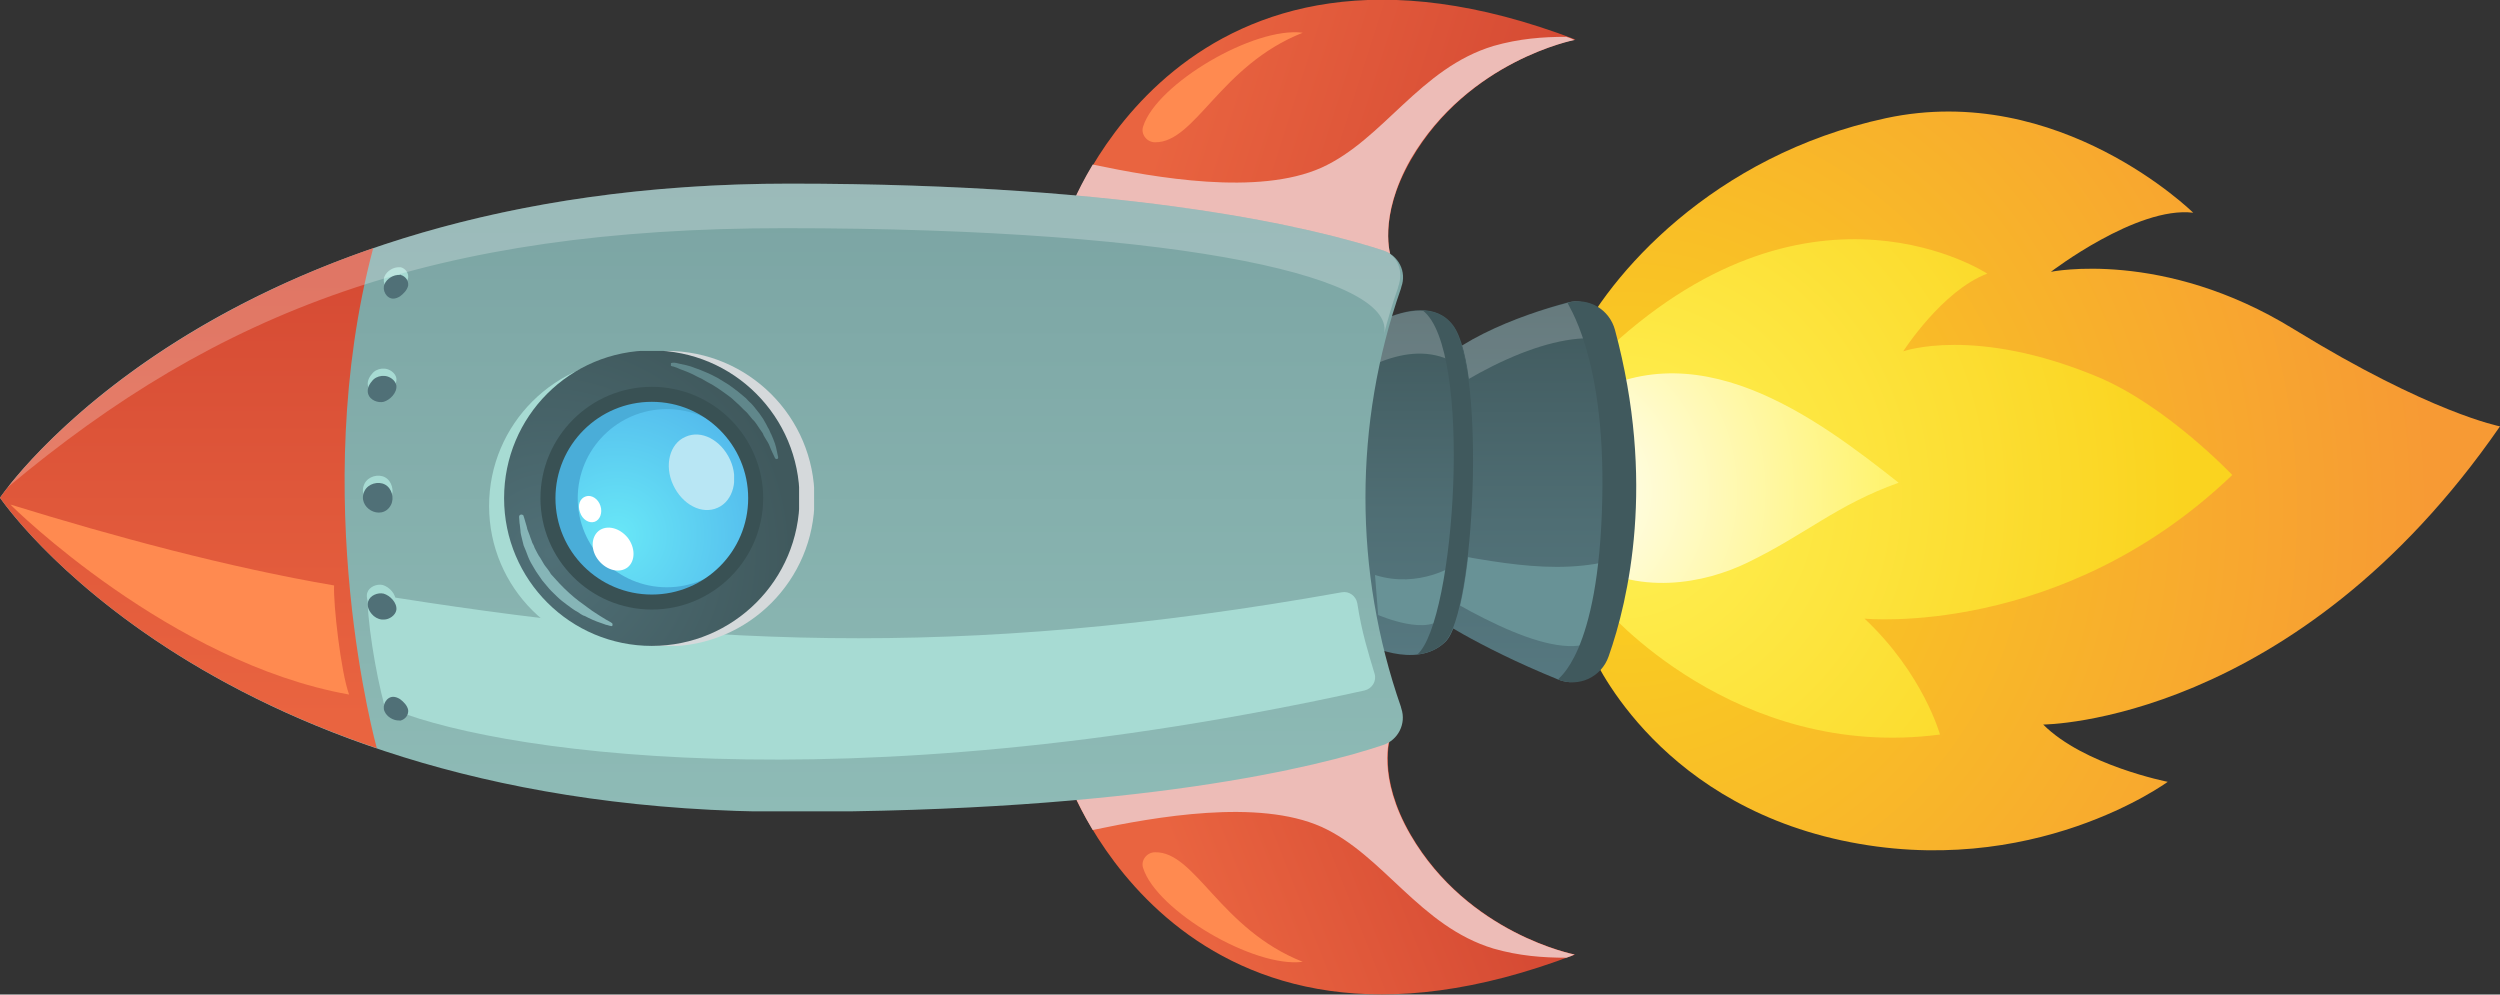 <?xml version="1.0" encoding="utf-8"?>
<!-- Generator: Adobe Illustrator 19.0.0, SVG Export Plug-In . SVG Version: 6.00 Build 0)  -->
<svg version="1.1" id="Layer_1" xmlns="http://www.w3.org/2000/svg" xmlns:xlink="http://www.w3.org/1999/xlink" x="0px" y="0px"
	 viewBox="0 0 550 218.8" style="enable-background:new 0 0 550 218.8;" xml:space="preserve">
<rect x="0" y="0" width="550" height="218.8" fill="#333333" stroke="none"/>
<style type="text/css">
	.st0{clip-path:url(#SVGID_2_);fill:url(#SVGID_3_);}
	.st1{clip-path:url(#SVGID_5_);fill:#EDBCB7;}
	.st2{fill:#FF8A50;}
	.st3{clip-path:url(#SVGID_7_);fill:url(#SVGID_8_);}
	.st4{clip-path:url(#SVGID_10_);fill:url(#SVGID_11_);}
	.st5{clip-path:url(#SVGID_13_);fill:url(#SVGID_14_);}
	.st6{clip-path:url(#SVGID_16_);fill:url(#SVGID_17_);}
	.st7{opacity:0.2;}
	.st8{clip-path:url(#SVGID_19_);fill:#FFFFFF;}
	.st9{fill:#689296;}
	.st10{clip-path:url(#SVGID_21_);fill:url(#SVGID_22_);}
	.st11{clip-path:url(#SVGID_24_);fill:#FFFFFF;}
	.st12{clip-path:url(#SVGID_26_);fill:url(#SVGID_27_);}
	.st13{clip-path:url(#SVGID_29_);fill:#EDBCB7;}
	.st14{clip-path:url(#SVGID_31_);fill:url(#SVGID_32_);}
	.st15{clip-path:url(#SVGID_34_);fill:url(#SVGID_35_);}
	.st16{fill:#A7DBD3;}
	.st17{opacity:0.24;}
	.st18{clip-path:url(#SVGID_37_);fill:#FFFFFF;}
	.st19{clip-path:url(#SVGID_39_);fill:#D5D9DB;}
	.st20{clip-path:url(#SVGID_41_);fill:url(#SVGID_42_);}
	.st21{clip-path:url(#SVGID_44_);fill:url(#SVGID_45_);}
	.st22{fill:#4AADD8;}
	.st23{fill:#395154;}
	.st24{fill:#86B5B7;}
	.st25{opacity:0.8;}
	.st26{clip-path:url(#SVGID_47_);fill:#689296;}
	.st27{clip-path:url(#SVGID_49_);fill:#B8E6F4;}
	.st28{fill:#FFFFFF;}
	.st29{fill:#40595D;}
	.st30{fill:#507077;}
</style>
<g>
	<g>
		<defs>
			<path id="SVGID_1_" d="M306,56.5c0,0-3-8.6,4.5-21.5c12.7-21.8,36.1-26.3,36.1-26.3c-86.8-33.2-111.6,38.7-111.6,38.7
				C237.8,76.4,295.9,75.6,306,56.5"/>
		</defs>
		<clipPath id="SVGID_2_">
			<use xlink:href="#SVGID_1_"  style="overflow:visible;"/>
		</clipPath>
		
			<linearGradient id="SVGID_3_" gradientUnits="userSpaceOnUse" x1="165.613" y1="384.498" x2="166.613" y2="384.498" gradientTransform="matrix(73.333 23.333 23.333 -73.333 -20857.215 24348.273)">
			<stop  offset="0" style="stop-color:#E96440"/>
			<stop  offset="1" style="stop-color:#D64B34"/>
		</linearGradient>
		<polygon class="st0" points="245.2,-56.7 375.7,-15.2 336.3,108.7 205.8,67.2 		"/>
	</g>
	<g>
		<g>
			<g>
				<defs>
					<rect id="SVGID_4_" x="234.9" y="8.1" width="111.6" height="62.1"/>
				</defs>
				<clipPath id="SVGID_5_">
					<use xlink:href="#SVGID_4_"  style="overflow:visible;"/>
				</clipPath>
				<path class="st1" d="M234.9,47.4c0,0,1.6-4.7,5.5-11.2c13.8,2.9,36.4,6.9,50.3,0.7c13.7-6.2,21.6-21.9,37.9-26.8
					c5.6-1.6,10.8-2,16-2c0.6,0.2,1.2,0.4,1.8,0.7c0,0-23.4,4.5-36.1,26.3C303,48,306,56.5,306,56.5
					C295.9,75.6,237.8,76.4,234.9,47.4"/>
			</g>
		</g>
		<path class="st2" d="M286.6,7.2c-10.7-1.4-32.1,11.2-35.1,20.6c-0.6,1.7,0.8,3.5,2.6,3.5C263,31.4,268.4,14.4,286.6,7.2"/>
	</g>
	<g>
		<defs>
			<path id="SVGID_6_" d="M350,143.3c0,0,13.3,32.6,55.2,41.6c41.9,9,71.7-12.9,71.7-12.9s-18.4-3.6-27.4-12.6
				c0,0,55.3-0.2,100.5-65.6c0,0-15.3-2.9-45.4-21.4c-28.7-17.7-53.4-12.6-53.4-12.6s18.9-14.5,31.3-13c0,0-29.4-29-67.6-20.8
				c-38.1,8.2-61,34.5-68.5,50.3c-1.9,4-2.6,10.4-2.6,17.5C343.8,114.9,350,143.3,350,143.3"/>
		</defs>
		<clipPath id="SVGID_7_">
			<use xlink:href="#SVGID_6_"  style="overflow:visible;"/>
		</clipPath>
		
			<radialGradient id="SVGID_8_" cx="165.613" cy="384.387" r="1" gradientTransform="matrix(-132.517 -117.868 -117.868 132.517 67610.852 -31305.111)" gradientUnits="userSpaceOnUse">
			<stop  offset="0" style="stop-color:#FAD31F"/>
			<stop  offset="1" style="stop-color:#F79A34"/>
		</radialGradient>
		<polygon class="st3" points="458.9,296.3 256.4,116.2 434.9,-84.5 637.5,95.6 		"/>
	</g>
	<g>
		<defs>
			<path id="SVGID_9_" d="M352.9,133.6c0,0,28.7,33.9,73.9,28c0,0-3.7-13.4-16.6-25.5c0,0,43.4,4.3,80.9-31.6
				c0,0-14.3-15.1-29.4-21.5c-27.2-11.4-43-5.7-43-5.7s8.6-13.4,18.5-17.1c0,0-38.1-25.1-82.9,16.1c-16.7,15.4-22.3,26.9-22.3,35.5
				C332,128.4,352.9,133.6,352.9,133.6"/>
		</defs>
		<clipPath id="SVGID_10_">
			<use xlink:href="#SVGID_9_"  style="overflow:visible;"/>
		</clipPath>
		
			<radialGradient id="SVGID_11_" cx="165.613" cy="384.387" r="1" gradientTransform="matrix(-92.87 -82.604 -82.604 92.87 47488.363 -21908.582)" gradientUnits="userSpaceOnUse">
			<stop  offset="0" style="stop-color:#FFF154"/>
			<stop  offset="1" style="stop-color:#FAD31F"/>
		</radialGradient>
		<polygon class="st4" points="420.9,246.6 266.3,109 402.3,-43.9 556.9,93.6 		"/>
	</g>
	<g>
		<defs>
			<path id="SVGID_12_" d="M335.8,124.1c4.8,4.2,6-5.2,11.7-1.3c12.7,8.6,27.6,5.5,36.9,1c13-6.3,19.6-12.7,33.3-17.6
				c-18-14.2-45.3-34.9-71.2-17.3c-10.2,11.5-14,19.6-14,25.9C332.5,118.4,333.8,121.4,335.8,124.1"/>
		</defs>
		<clipPath id="SVGID_13_">
			<use xlink:href="#SVGID_12_"  style="overflow:visible;"/>
		</clipPath>
		
			<radialGradient id="SVGID_14_" cx="165.613" cy="384.387" r="1" gradientTransform="matrix(3.954207e-009 -88.074 -88.074 -3.954207e-009 34195.844 14694.387)" gradientUnits="userSpaceOnUse">
			<stop  offset="0" style="stop-color:#FFFFFF"/>
			<stop  offset="0.997" style="stop-color:#FFF154"/>
			<stop  offset="1" style="stop-color:#FFF154"/>
		</radialGradient>
		<rect x="332.5" y="71.3" class="st5" width="85.2" height="60.1"/>
	</g>
	<g>
		<defs>
			<path id="SVGID_15_" d="M314.8,135.2c0,0,9.6,6.8,28,14.3c4.5,1.8,7.9-0.8,9.5-5.4c4.4-12.5,10.6-36.9,1.5-70.3
				c-1.2-4.5-4.3-8.5-8.8-7.3c-10.4,2.8-27.9,9-34.2,19.8c-2.4,4-3.3,9.3-3.3,14.8C307.4,116.9,314.8,135.2,314.8,135.2"/>
		</defs>
		<clipPath id="SVGID_16_">
			<use xlink:href="#SVGID_15_"  style="overflow:visible;"/>
		</clipPath>
		
			<linearGradient id="SVGID_17_" gradientUnits="userSpaceOnUse" x1="165.613" y1="384.361" x2="166.613" y2="384.361" gradientTransform="matrix(3.761666e-009 -83.785 -83.785 -3.761666e-009 32538.894 14025.932)">
			<stop  offset="0" style="stop-color:#567880"/>
			<stop  offset="0.417" style="stop-color:#4F6E74"/>
			<stop  offset="1" style="stop-color:#40595D"/>
		</linearGradient>
		<rect x="307.4" y="65.3" class="st6" width="55.4" height="86"/>
	</g>
	<g>
		<g class="st7">
			<g>
				<defs>
					<rect id="SVGID_18_" x="308.1" y="66.2" width="45.3" height="27.6"/>
				</defs>
				<clipPath id="SVGID_19_">
					<use xlink:href="#SVGID_18_"  style="overflow:visible;"/>
				</clipPath>
				<path class="st8" d="M310.7,86.3c-2,3.4-2.4,3-2.7,7.5c14.6-11.8,33.1-21.2,45.3-19.1c-0.2-0.6-0.3-1.2-0.4-1.7
					c-1.2-4.5-3.5-7.7-8-6.4C334.6,69.3,317.1,75.5,310.7,86.3"/>
			</g>
		</g>
		<path class="st9" d="M312.2,127.9c13.7,8.5,35,20.3,41.1,10.6c1.2-4.4,2.4-9.7,3.1-15.7c-14.6,4.4-29.8,0.2-46.4-2.5
			C310.8,123,311.5,125.6,312.2,127.9"/>
	</g>
	<g>
		<defs>
			<path id="SVGID_20_" d="M299.9,141.4c0,0,11.5,6.2,18.1-0.2c6.6-6.4,9-59.8,1.7-69.6c-7.3-9.8-25.7,4.9-25.7,4.9
				s-7.3,18.9-7.3,36.8C286.6,125,289.7,136.2,299.9,141.4"/>
		</defs>
		<clipPath id="SVGID_21_">
			<use xlink:href="#SVGID_20_"  style="overflow:visible;"/>
		</clipPath>
		
			<linearGradient id="SVGID_22_" gradientUnits="userSpaceOnUse" x1="165.613" y1="384.369" x2="166.613" y2="384.369" gradientTransform="matrix(3.404035e-009 -75.82 -75.82 -3.404035e-009 29449.385 12700.771)">
			<stop  offset="0" style="stop-color:#567880"/>
			<stop  offset="0.417" style="stop-color:#4F6E74"/>
			<stop  offset="1" style="stop-color:#40595D"/>
		</linearGradient>
		<rect x="286.6" y="61.9" class="st10" width="40.3" height="85.7"/>
	</g>
	<g>
		<g class="st7">
			<g>
				<defs>
					<rect id="SVGID_23_" x="290.7" y="68.3" width="32" height="18.1"/>
				</defs>
				<clipPath id="SVGID_24_">
					<use xlink:href="#SVGID_23_"  style="overflow:visible;"/>
				</clipPath>
				<path class="st11" d="M322.7,81.5c-0.7-4.5-1.8-8-3.2-9.8c-7.3-9.8-25.7,4.9-25.7,4.9s-1.5,3.9-3.1,9.8
					C301.5,80,312.4,73.5,322.7,81.5"/>
			</g>
		</g>
	</g>
	<g>
		<defs>
			<path id="SVGID_25_" d="M346.5,210c0,0-23.4-4.5-36.1-26.3c-7.5-12.9-4.5-21.5-4.5-21.5c-10.1-19-68.2-19.9-71.1,9.1
				C234.9,171.4,259.8,243.2,346.5,210"/>
		</defs>
		<clipPath id="SVGID_26_">
			<use xlink:href="#SVGID_25_"  style="overflow:visible;"/>
		</clipPath>
		
			<linearGradient id="SVGID_27_" gradientUnits="userSpaceOnUse" x1="165.613" y1="384.265" x2="166.613" y2="384.265" gradientTransform="matrix(59.452 -23.517 -23.517 -59.452 -544.73 26943.185)">
			<stop  offset="0" style="stop-color:#E96440"/>
			<stop  offset="1" style="stop-color:#D64B34"/>
		</linearGradient>
		<polygon class="st12" points="200.4,156 331.4,104.2 381,229.6 250,281.4 		"/>
	</g>
	<g>
		<g>
			<g>
				<defs>
					<rect id="SVGID_28_" x="234.9" y="148.6" width="111.6" height="62.1"/>
				</defs>
				<clipPath id="SVGID_29_">
					<use xlink:href="#SVGID_28_"  style="overflow:visible;"/>
				</clipPath>
				<path class="st13" d="M234.9,171.4c0,0,1.6,4.7,5.5,11.2c13.8-2.9,36.4-6.9,50.3-0.7c13.7,6.2,21.6,21.9,37.9,26.8
					c5.6,1.6,10.8,2,16,2c0.6-0.2,1.2-0.4,1.8-0.7c0,0-23.4-4.5-36.1-26.3c-7.5-12.9-4.5-21.5-4.5-21.5
					C295.9,143.2,237.8,142.3,234.9,171.4"/>
			</g>
		</g>
	</g>
	<g>
		<defs>
			<path id="SVGID_30_" d="M0,109.5c0,0,46.4,69.1,173.7,69.1c77.1,0,116.6-10,130.6-14.7c3.3-1.1,5.1-4.7,4-8
				c0-0.1-0.1-0.2-0.1-0.4c-10.4-29.8-10.4-62.3,0-92c0-0.1,0.1-0.3,0.1-0.4c1.2-3.3-0.6-6.9-4-8c-14.1-4.6-53.5-14.7-130.6-14.7
				C46.4,40.4,0,109.5,0,109.5z"/>
		</defs>
		<clipPath id="SVGID_31_">
			<use xlink:href="#SVGID_30_"  style="overflow:visible;"/>
		</clipPath>
		
			<linearGradient id="SVGID_32_" gradientUnits="userSpaceOnUse" x1="165.613" y1="384.385" x2="166.613" y2="384.385" gradientTransform="matrix(6.201373e-009 -138.126 -138.126 -6.201373e-009 53248.113 23053.887)">
			<stop  offset="0" style="stop-color:#8EBBB6"/>
			<stop  offset="1" style="stop-color:#7BA4A3"/>
		</linearGradient>
		<rect x="0" y="40.4" class="st14" width="309.5" height="138.1"/>
	</g>
	<g>
		<defs>
			<path id="SVGID_33_" d="M0,109.5c0,0,23.5,35,82.9,55.1c0,0-15.4-55.1-0.8-110C23.3,74.9,0,109.5,0,109.5z"/>
		</defs>
		<clipPath id="SVGID_34_">
			<use xlink:href="#SVGID_33_"  style="overflow:visible;"/>
		</clipPath>
		
			<linearGradient id="SVGID_35_" gradientUnits="userSpaceOnUse" x1="165.613" y1="384.387" x2="166.613" y2="384.387" gradientTransform="matrix(4.328752e-009 -96.416 -96.416 -4.328752e-009 37102.566 16125.772)">
			<stop  offset="0" style="stop-color:#E96440"/>
			<stop  offset="1" style="stop-color:#D64B34"/>
		</linearGradient>
		<rect x="0" y="54.6" class="st15" width="82.9" height="110"/>
	</g>
	<g>
		<path class="st16" d="M81.6,110.7c1.4,0.8,3.4,0.7,4.4-1.2c0.8-1.5,0.2-3.7-1.3-4.5c-1.5-0.8-3.7-0.2-4.5,1.4
			C79.3,108.2,80.2,109.9,81.6,110.7"/>
		<path class="st16" d="M84.6,155.3c22,9.9,99.8,22.2,215.6-3.4c1.7-0.4,2.7-2.1,2.2-3.7c-1.4-4.7-2.8-9-3.8-15.5
			c-0.3-1.6-1.8-2.7-3.4-2.4c-85,15.2-144.2,11.6-214.3,0.2C80.6,135.6,82.6,148,84.6,155.3"/>
		<path class="st2" d="M2.3,111c0.6,0.7,35.3,34.8,74.5,41.8c-1.8-4.9-3.5-19.9-3.3-24C50.1,124.8,25.3,118.1,2.3,111"/>
		<path class="st16" d="M83.8,134.4c0.2,0,0.3,0,0.5,0c1.1,0,2.5-0.9,2.7-2.1c0.2-1.6-1.4-3.2-2.8-3.6c-1.3-0.3-3,0.4-3.4,1.7
			c-0.3,1,0.1,2,0.8,2.8C82.1,133.9,82.9,134.3,83.8,134.4"/>
		<path class="st16" d="M88.2,157.2c1-0.3,1.7-1.2,1.6-2.3c-0.2-1-1-1.8-1.8-2.4c-0.5-0.3-1-0.5-1.5-0.5c-1.5,0-2.5,1.9-1.9,3.2
			c0.5,1.2,2,2.1,3.3,2C88,157.2,88.1,157.2,88.2,157.2"/>
		<path class="st16" d="M84,81.1c0.2,0,0.3,0,0.5,0c1.1,0,2.5,0.9,2.7,2.1c0.2,1.6-1.4,3.2-2.8,3.6c-1.3,0.3-3-0.4-3.4-1.7
			c-0.3-1,0.1-2,0.8-2.8C82.3,81.6,83.1,81.2,84,81.1"/>
		<path class="st16" d="M88.2,58.8c1,0.3,1.7,1.2,1.6,2.3c-0.2,1-1,1.8-1.8,2.4c-0.5,0.3-1,0.5-1.5,0.5c-1.5,0-2.5-1.9-1.9-3.2
			c0.5-1.2,2-2.1,3.3-2C88,58.8,88.1,58.8,88.2,58.8"/>
		<path class="st9" d="M303.2,135.3c0,0,11.7,5.1,14.6-0.1c0.8-1.4,2.4-11,2.4-11s-7.9,5.4-17.7,2.3L303.2,135.3z"/>
		<path class="st2" d="M286.6,211.6c-10.7,1.4-32.1-11.2-35.1-20.6c-0.6-1.7,0.8-3.5,2.6-3.5C263,187.3,268.4,204.4,286.6,211.6"/>
		<g class="st17">
			<g>
				<defs>
					<rect id="SVGID_36_" x="1.7" y="40.4" width="306.4" height="66.8"/>
				</defs>
				<clipPath id="SVGID_37_">
					<use xlink:href="#SVGID_36_"  style="overflow:visible;"/>
				</clipPath>
				<path class="st18" d="M1.7,107.2c46.4-38.9,93.8-57,170.9-57c90.1,0,135.4,11.3,131.8,23.6c0.9-3.5,1.9-6.9,3.1-10.3
					c0-0.1,0.1-0.2,0.1-0.4c1.2-3.3,0-6.9-3.3-8c-14.1-4.6-53.5-14.7-130.6-14.7C60.2,40.4,11,95.3,1.7,107.2"/>
			</g>
		</g>
		<path class="st16" d="M140.1,78.8c17.9,0,32.5,14.5,32.5,32.5s-14.5,32.5-32.5,32.5c-17.9,0-32.5-14.5-32.5-32.5
			S122.2,78.8,140.1,78.8"/>
		<g>
			<g>
				<defs>
					<rect id="SVGID_38_" x="114.2" y="77.2" width="64.9" height="64.9"/>
				</defs>
				<clipPath id="SVGID_39_">
					<use xlink:href="#SVGID_38_"  style="overflow:visible;"/>
				</clipPath>
				<path class="st19" d="M146.7,77.2c17.9,0,32.5,14.5,32.5,32.5c0,17.9-14.5,32.5-32.5,32.5c-17.9,0-32.5-14.5-32.5-32.5
					C114.2,91.7,128.7,77.2,146.7,77.2"/>
			</g>
		</g>
	</g>
	<g>
		<defs>
			<path id="SVGID_40_" d="M143.4,142.1c17.9,0,32.5-14.5,32.5-32.5c0-17.9-14.5-32.5-32.5-32.5s-32.5,14.5-32.5,32.5
				C110.9,127.6,125.5,142.1,143.4,142.1"/>
		</defs>
		<clipPath id="SVGID_41_">
			<use xlink:href="#SVGID_40_"  style="overflow:visible;"/>
		</clipPath>
		
			<radialGradient id="SVGID_42_" cx="165.613" cy="384.387" r="1" gradientTransform="matrix(2.404657e-009 -53.56 -53.56 -2.404657e-009 20708.652 8991.815)" gradientUnits="userSpaceOnUse">
			<stop  offset="0" style="stop-color:#507077"/>
			<stop  offset="1" style="stop-color:#40595D"/>
		</radialGradient>
		<rect x="110.9" y="77.2" class="st20" width="64.9" height="64.9"/>
	</g>
	<g>
		<defs>
			<path id="SVGID_43_" d="M143.4,132.5c12.6,0,22.9-10.2,22.9-22.9c0-12.6-10.2-22.9-22.9-22.9c-12.6,0-22.9,10.2-22.9,22.9
				C120.5,122.3,130.8,132.5,143.4,132.5"/>
		</defs>
		<clipPath id="SVGID_44_">
			<use xlink:href="#SVGID_43_"  style="overflow:visible;"/>
		</clipPath>
		
			<radialGradient id="SVGID_45_" cx="165.613" cy="384.387" r="1" gradientTransform="matrix(1.412888e-009 -31.47 -31.47 -1.412888e-009 12232.502 5329.421)" gradientUnits="userSpaceOnUse">
			<stop  offset="0" style="stop-color:#68E7F7"/>
			<stop  offset="1" style="stop-color:#55BDED"/>
		</radialGradient>
		<rect x="120.5" y="86.8" class="st21" width="45.7" height="45.7"/>
	</g>
	<g>
		<path class="st22" d="M120.5,109.6c0,12.6,10.2,22.9,22.9,22.9s22.9-10.2,22.9-22.9c0,10.8-8.8,19.6-19.6,19.6
			c-10.8,0-19.6-8.8-19.6-19.6c0-10.8,8.8-19.6,19.6-19.6c10.8,0,19.6,8.8,19.6,19.6c0-12.6-10.2-22.9-22.9-22.9
			S120.5,97,120.5,109.6"/>
		<path class="st23" d="M167.9,109.6c0,13.5-11,24.5-24.5,24.5c-13.5,0-24.5-11-24.5-24.5s11-24.5,24.5-24.5
			C156.9,85.1,167.9,96.1,167.9,109.6 M122.2,109.6c0,11.7,9.5,21.2,21.2,21.2c11.7,0,21.2-9.5,21.2-21.2s-9.5-21.2-21.2-21.2
			C131.7,88.4,122.2,97.9,122.2,109.6"/>
		<path class="st24" d="M134.3,137.7c0,0-0.1,0-0.4-0.1c-0.2-0.1-0.6-0.1-1-0.3c-0.9-0.3-2.1-0.7-3.5-1.4c-0.4-0.2-0.7-0.4-1.1-0.5
			c-0.4-0.2-0.7-0.4-1.1-0.7c-0.8-0.4-1.6-1-2.4-1.6c-0.8-0.6-1.6-1.2-2.3-1.9c-0.7-0.7-1.5-1.4-2.2-2.3l-1-1.2
			c-0.3-0.4-0.6-0.9-0.9-1.3c-0.6-0.8-1.1-1.8-1.6-2.6c-0.5-0.9-0.8-1.8-1.1-2.6c-0.2-0.4-0.3-0.8-0.5-1.2c-0.1-0.4-0.2-0.8-0.3-1.2
			c-0.2-0.8-0.4-1.5-0.4-2.1c-0.1-0.6-0.1-1.2-0.2-1.6l-0.1-1.4c0-0.3,0.2-0.5,0.5-0.5c0.2,0,0.4,0.1,0.5,0.3l0,0.1
			c0,0,0.2,0.5,0.4,1.3c0.1,0.4,0.3,0.9,0.4,1.5c0.2,0.6,0.5,1.2,0.7,1.9c0.1,0.3,0.3,0.7,0.4,1.1c0.2,0.4,0.4,0.7,0.5,1.1
			c0.4,0.7,0.7,1.5,1.3,2.3c0.2,0.4,0.5,0.8,0.7,1.2c0.2,0.4,0.6,0.8,0.8,1.1c0.3,0.4,0.6,0.8,0.8,1.2l1,1.1c0.6,0.7,1.3,1.4,2,2.1
			c0.7,0.7,1.4,1.3,2.1,1.9c0.7,0.6,1.4,1.1,2.1,1.6c0.7,0.5,1.3,1,1.9,1.4c0.6,0.4,1.2,0.8,1.7,1.1c0.5,0.3,1,0.6,1.3,0.8
			c0.4,0.2,0.7,0.4,0.9,0.5c0.2,0.1,0.3,0.2,0.3,0.2l0,0c0.3,0.1,0.3,0.4,0.2,0.7C134.7,137.7,134.5,137.8,134.3,137.7"/>
		<g class="st25">
			<g>
				<defs>
					<rect id="SVGID_46_" x="147.6" y="79.8" width="23.7" height="21.3"/>
				</defs>
				<clipPath id="SVGID_47_">
					<use xlink:href="#SVGID_46_"  style="overflow:visible;"/>
				</clipPath>
				<path class="st26" d="M148,79.8c0,0,0.1,0,0.4,0c0.2,0,0.6,0.1,1,0.2c0.9,0.2,2.2,0.4,3.6,1c0.4,0.1,0.8,0.3,1.1,0.4
					c0.4,0.2,0.8,0.3,1.2,0.5c0.8,0.3,1.7,0.8,2.5,1.2c0.8,0.5,1.7,1,2.6,1.6c0.8,0.6,1.7,1.2,2.5,1.9l1.2,1
					c0.4,0.4,0.7,0.8,1.1,1.1c0.7,0.7,1.3,1.6,1.9,2.3c0.6,0.8,1.1,1.6,1.5,2.4c0.2,0.4,0.4,0.8,0.6,1.1c0.2,0.4,0.3,0.8,0.5,1.1
					c0.3,0.7,0.6,1.4,0.8,2c0.2,0.6,0.3,1.1,0.4,1.6c0.2,0.9,0.3,1.4,0.3,1.4c0,0.2-0.1,0.4-0.3,0.4c-0.2,0-0.3-0.1-0.4-0.2l0,0
					c0,0-0.2-0.5-0.6-1.3c-0.2-0.4-0.4-0.9-0.6-1.4c-0.2-0.6-0.6-1.1-1-1.8c-0.2-0.3-0.4-0.7-0.5-1c-0.2-0.3-0.5-0.7-0.7-1
					c-0.5-0.7-0.9-1.5-1.6-2.1c-0.3-0.4-0.6-0.7-0.9-1.1c-0.3-0.4-0.7-0.7-1-1c-0.3-0.3-0.7-0.7-1-1l-1.1-1
					c-0.7-0.7-1.5-1.2-2.3-1.8c-0.8-0.6-1.6-1.1-2.4-1.6c-0.8-0.4-1.6-0.9-2.3-1.3c-0.8-0.4-1.5-0.7-2.2-1.1
					c-0.7-0.3-1.3-0.6-1.9-0.8c-0.6-0.2-1.1-0.4-1.5-0.6c-0.4-0.1-0.7-0.3-1-0.3c-0.2-0.1-0.3-0.1-0.3-0.1l0,0
					c-0.2-0.1-0.3-0.3-0.2-0.5C147.6,79.9,147.8,79.8,148,79.8"/>
			</g>
		</g>
		<g>
			<g>
				<defs>
					<rect id="SVGID_48_" x="147.1" y="95.6" width="14.4" height="16.6"/>
				</defs>
				<clipPath id="SVGID_49_">
					<use xlink:href="#SVGID_48_"  style="overflow:visible;"/>
				</clipPath>
				<path class="st27" d="M150.8,96.1c3.5-1.6,7.8,0.7,9.8,5c2,4.3,0.7,9.1-2.7,10.6c-3.5,1.6-7.8-0.7-9.8-5
					C146.1,102.4,147.3,97.6,150.8,96.1"/>
			</g>
		</g>
		<path class="st28" d="M131.7,116.8c1.8-1.4,4.6-0.7,6.4,1.5c1.7,2.2,1.7,5.1,0,6.5c-1.8,1.4-4.6,0.7-6.4-1.5
			C129.9,121.1,130,118.2,131.7,116.8"/>
		<path class="st28" d="M128.9,109.2c1.2-0.4,2.7,0.5,3.2,2.1c0.5,1.5-0.1,3.1-1.3,3.5s-2.7-0.5-3.2-2.1
			C127,111.1,127.6,109.6,128.9,109.2"/>
		<path class="st29" d="M342.8,149.5c4.5,1.8,9.5-0.5,11.1-5.1c4.4-12.5,10.4-38.4,1.4-71.8c-1.2-4.5-5.8-7.3-10.4-6
			c-0.4,0.1,8.3,11.1,7.6,43C351.8,144.6,342.4,149.3,342.8,149.5"/>
		<path class="st29" d="M311.8,144c2.2-0.3,4.3-1,6.1-2.8c6.6-6.4,9-59.8,1.7-69.6c-1.7-2.3-4-3.2-6.6-3.3
			C324.1,76.7,320.2,136.6,311.8,144"/>
		<path class="st30" d="M81.6,112.3c1.4,0.8,3.4,0.7,4.4-1.2c0.8-1.5,0.2-3.7-1.3-4.5c-1.5-0.8-3.7-0.2-4.5,1.4
			C79.3,109.8,80.2,111.5,81.6,112.3"/>
		<path class="st30" d="M84,136.3c0.2,0,0.3,0,0.5,0c1.1,0,2.5-0.9,2.7-2.1c0.2-1.6-1.4-3.2-2.8-3.6c-1.3-0.3-3,0.4-3.4,1.7
			c-0.3,1,0.1,2,0.8,2.8C82.3,135.7,83.1,136.2,84,136.3"/>
		<path class="st30" d="M88.2,158.5c1-0.3,1.7-1.2,1.6-2.3c-0.2-1-1-1.8-1.8-2.4c-0.5-0.3-1-0.5-1.5-0.5c-1.5,0-2.5,1.9-1.9,3.2
			c0.5,1.2,2,2.1,3.3,2C88,158.6,88.1,158.5,88.2,158.5"/>
		<path class="st30" d="M84,82.7c0.2,0,0.3,0,0.5,0c1.1,0,2.5,0.9,2.7,2.1c0.2,1.6-1.4,3.2-2.8,3.6c-1.3,0.3-3-0.4-3.4-1.7
			c-0.3-1,0.1-2,0.8-2.8C82.3,83.2,83.1,82.8,84,82.7"/>
		<path class="st30" d="M88.2,60.5c1,0.3,1.7,1.2,1.6,2.3c-0.2,1-1,1.8-1.8,2.4c-0.5,0.3-1,0.5-1.5,0.5c-1.5,0-2.5-1.9-1.9-3.2
			c0.5-1.2,2-2.1,3.3-2C88,60.4,88.1,60.4,88.2,60.5"/>
	</g>
</g>
</svg>

